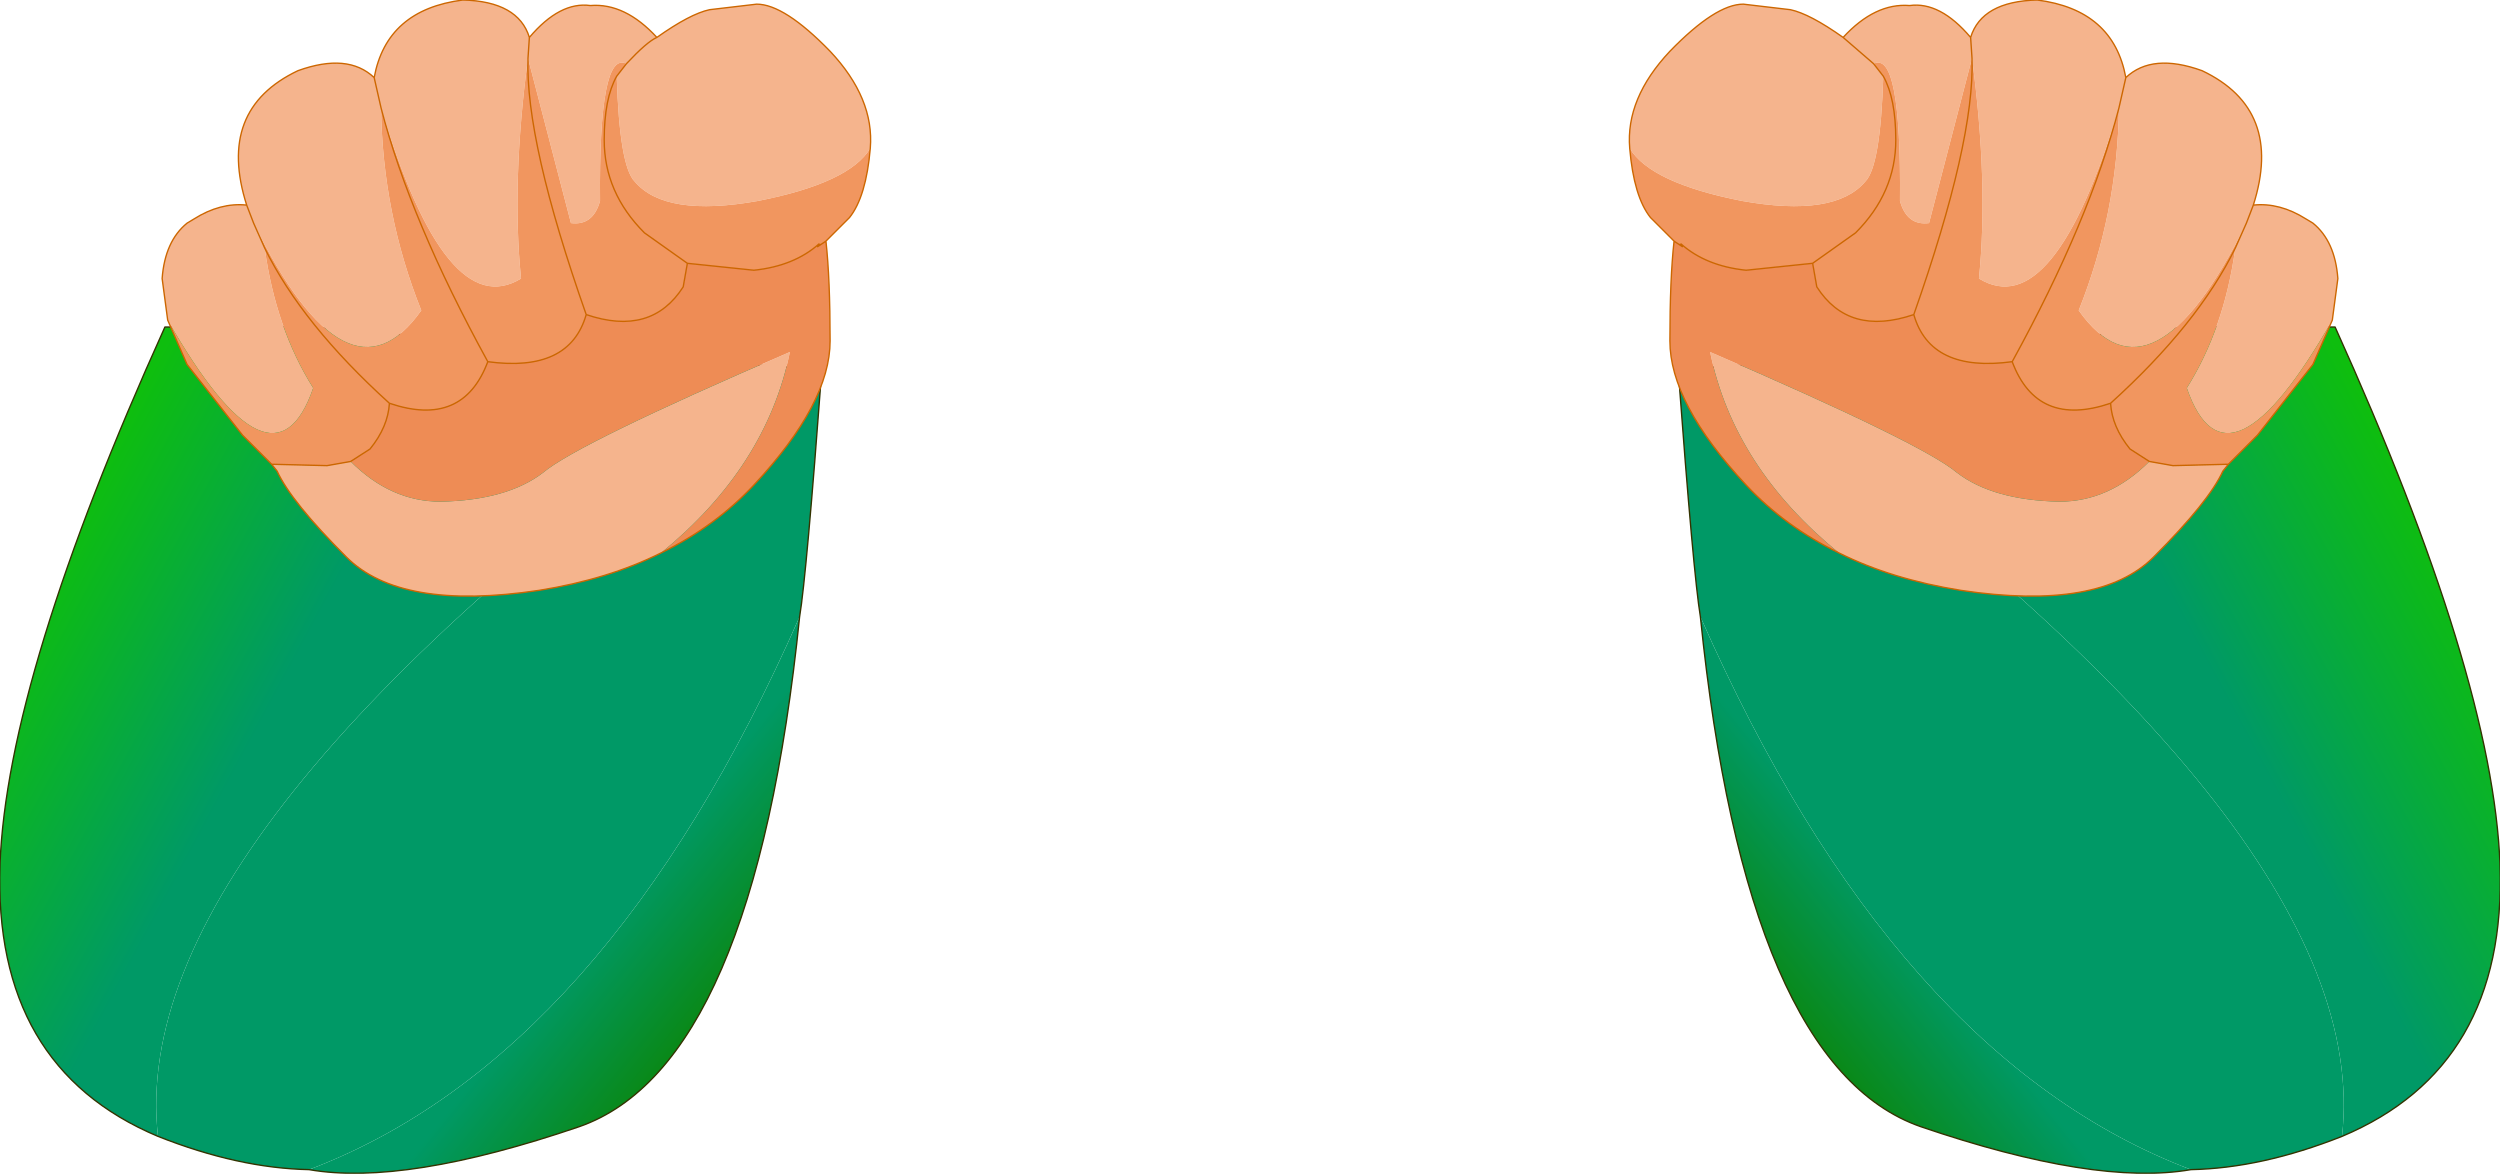 <?xml version="1.0" encoding="UTF-8" standalone="no"?>
<svg xmlns:xlink="http://www.w3.org/1999/xlink" height="42.35px" width="90.2px" xmlns="http://www.w3.org/2000/svg">
  <g transform="matrix(1.0, 0.0, 0.0, 1.0, 46.25, -31.1)">
    <path d="M-40.55 72.1 Q-41.8 61.0 -18.35 44.3 L-16.6 44.45 Q-17.15 51.85 -17.4 53.35 -24.4 69.25 -35.1 73.3 -37.65 73.25 -40.55 72.1" fill="#009966" fill-rule="evenodd" stroke="none"/>
    <path d="M-18.35 44.3 L-18.55 44.3 -18.3 44.25 -18.35 44.3" fill="url(#gradient0)" fill-rule="evenodd" stroke="none"/>
    <path d="M-18.55 44.3 L-18.35 44.3 Q-41.8 61.0 -40.55 72.1 -46.5 69.6 -46.25 62.3 -46.0 55.5 -40.3 42.9 L-34.95 42.9 -18.55 44.3" fill="url(#gradient1)" fill-rule="evenodd" stroke="none"/>
    <path d="M-17.4 53.35 Q-19.05 69.55 -25.35 71.75 -31.65 73.9 -35.1 73.3 -24.4 69.25 -17.4 53.35" fill="url(#gradient2)" fill-rule="evenodd" stroke="none"/>
    <path d="M-18.35 44.3 L-18.55 44.3 -34.95 42.9 -40.3 42.9 Q-46.0 55.5 -46.25 62.3 -46.5 69.6 -40.55 72.1 -37.65 73.25 -35.1 73.3 -31.65 73.9 -25.35 71.75 -19.05 69.55 -17.4 53.35 -17.15 51.85 -16.6 44.45 L-18.35 44.3 Z" fill="none" stroke="#333300" stroke-linecap="round" stroke-linejoin="round" stroke-width="0.05"/>
    <path d="M-32.75 33.9 L-32.5 35.0 -32.75 33.9 Q-32.3 31.45 -29.55 31.1 -27.55 31.15 -27.15 32.45 L-27.2 33.2 -27.15 32.45 Q-26.05 31.15 -24.95 31.3 -23.7 31.2 -22.55 32.45 -21.35 31.6 -20.65 31.45 L-18.95 31.25 Q-17.95 31.25 -16.3 32.95 -14.7 34.65 -14.85 36.45 -15.6 37.7 -18.9 38.35 -22.25 38.95 -23.35 37.65 -23.9 37.1 -24.0 33.85 L-23.65 33.4 Q-24.65 32.9 -24.6 38.35 -24.85 39.25 -25.65 39.15 L-27.2 33.2 Q-27.8 37.7 -27.45 41.15 -30.15 42.8 -32.5 35.0 -32.45 38.8 -31.05 42.3 -33.7 46.05 -37.1 39.15 L-37.35 38.5 -37.1 39.15 -36.7 40.05 Q-36.3 42.95 -34.95 45.1 -36.4 49.3 -40.2 42.65 L-40.4 41.15 Q-40.3 39.8 -39.5 39.15 L-39.25 39.0 Q-38.3 38.4 -37.35 38.5 -38.45 35.05 -35.5 33.65 -33.7 33.0 -32.75 33.9 M-22.4 51.05 Q-24.3 52.0 -26.8 52.4 -31.8 53.15 -33.75 51.2 -35.75 49.2 -36.25 48.1 L-36.45 47.85 -34.45 47.9 -33.6 47.75 Q-32.15 49.2 -30.35 49.2 -27.95 49.15 -26.65 48.15 -25.4 47.1 -17.75 43.8 -18.6 47.95 -22.4 51.05 M-23.65 33.4 Q-22.9 32.6 -22.55 32.45 -22.9 32.6 -23.65 33.4 M-16.7 39.95 L-16.6 39.9 -16.75 40.0 -16.7 39.95 -16.75 40.0 -16.7 39.95" fill="#f5b48d" fill-rule="evenodd" stroke="none"/>
    <path d="M-37.1 39.15 Q-33.7 46.05 -31.05 42.3 -32.45 38.8 -32.5 35.0 -30.15 42.8 -27.45 41.15 -27.8 37.7 -27.2 33.2 L-25.65 39.15 Q-24.85 39.25 -24.6 38.35 -24.65 32.9 -23.65 33.4 L-24.0 33.85 Q-23.9 37.1 -23.35 37.65 -22.25 38.95 -18.9 38.35 -15.6 37.7 -14.85 36.45 -15.0 38.2 -15.6 38.95 L-16.45 39.8 -16.6 39.9 -16.7 39.95 -16.7 39.9 Q-17.6 40.7 -19.05 40.85 L-21.45 40.6 -21.6 41.45 Q-22.75 43.25 -25.1 42.45 -27.3 36.2 -27.2 33.2 -27.3 36.2 -25.1 42.45 -25.7 44.55 -28.65 44.15 -29.55 46.55 -32.2 45.65 -32.25 46.5 -32.9 47.3 L-33.6 47.75 -34.45 47.9 -36.45 47.85 -37.5 46.8 -39.5 44.25 -40.2 42.65 Q-36.4 49.3 -34.95 45.1 -36.3 42.95 -36.7 40.05 L-37.1 39.15 M-24.0 33.85 Q-24.45 34.65 -24.45 36.15 -24.45 38.05 -23.0 39.5 L-21.45 40.6 -23.0 39.5 Q-24.45 38.05 -24.45 36.15 -24.45 34.65 -24.0 33.85 M-32.5 35.0 Q-31.45 39.05 -28.65 44.15 -31.45 39.05 -32.5 35.0 M-36.7 40.05 Q-35.35 42.8 -32.2 45.65 -35.35 42.8 -36.7 40.05" fill="#f1965f" fill-rule="evenodd" stroke="none"/>
    <path d="M-16.6 39.9 L-16.45 39.8 Q-16.3 41.15 -16.3 43.4 -16.3 45.65 -19.05 48.6 -20.45 50.1 -22.4 51.05 -18.6 47.95 -17.75 43.8 -25.4 47.1 -26.65 48.15 -27.95 49.15 -30.35 49.2 -32.15 49.2 -33.6 47.75 L-32.9 47.3 Q-32.25 46.5 -32.2 45.65 -29.55 46.55 -28.65 44.15 -25.7 44.55 -25.1 42.45 -22.75 43.25 -21.6 41.45 L-21.45 40.6 -19.05 40.85 Q-17.6 40.7 -16.7 39.9 L-16.7 39.95 -16.75 40.0 -16.6 39.9" fill="#ee8c55" fill-rule="evenodd" stroke="none"/>
    <path d="M-32.5 35.0 L-32.75 33.9 Q-33.7 33.0 -35.5 33.65 -38.45 35.05 -37.35 38.5 L-37.1 39.15 -36.7 40.05 Q-35.35 42.8 -32.2 45.65 -29.55 46.55 -28.65 44.15 -31.45 39.05 -32.5 35.0 M-27.2 33.2 L-27.15 32.45 Q-27.55 31.15 -29.55 31.1 -32.3 31.45 -32.75 33.9 M-40.2 42.65 L-40.4 41.15 Q-40.3 39.8 -39.5 39.15 L-39.25 39.0 Q-38.3 38.4 -37.35 38.5 M-27.15 32.45 Q-26.05 31.15 -24.95 31.3 -23.7 31.2 -22.55 32.45 -21.35 31.6 -20.65 31.45 L-18.95 31.25 Q-17.95 31.25 -16.3 32.95 -14.7 34.65 -14.85 36.45 -15.0 38.2 -15.6 38.95 L-16.45 39.8 -16.6 39.9 -16.45 39.8 Q-16.3 41.15 -16.3 43.4 -16.3 45.65 -19.05 48.6 -20.45 50.1 -22.4 51.05 -24.3 52.0 -26.8 52.4 -31.8 53.15 -33.75 51.2 -35.75 49.2 -36.25 48.1 L-36.45 47.85 -37.5 46.8 -39.5 44.25 -40.2 42.65 M-22.55 32.45 Q-22.9 32.6 -23.65 33.4 L-24.0 33.85 Q-24.45 34.65 -24.45 36.15 -24.45 38.05 -23.0 39.5 L-21.45 40.6 -19.05 40.85 Q-17.6 40.7 -16.7 39.9 L-16.7 39.95 -16.6 39.9 -16.75 40.0 -16.7 39.95 -16.75 40.0 M-27.2 33.2 Q-27.3 36.2 -25.1 42.45 -22.75 43.25 -21.6 41.45 L-21.45 40.6 M-33.6 47.75 L-34.45 47.9 -36.45 47.85 M-28.65 44.15 Q-25.7 44.55 -25.1 42.45 M-33.6 47.75 L-32.9 47.3 Q-32.25 46.5 -32.2 45.65" fill="none" stroke="#cc6600" stroke-linecap="round" stroke-linejoin="round" stroke-width="0.05"/>
    <path d="M38.25 72.1 Q39.5 61.0 16.05 44.3 L14.3 44.45 Q14.85 51.85 15.1 53.35 22.1 69.25 32.8 73.3 35.35 73.25 38.25 72.1" fill="#009966" fill-rule="evenodd" stroke="none"/>
    <path d="M16.05 44.3 L16.25 44.3 16.0 44.25 16.05 44.3" fill="url(#gradient3)" fill-rule="evenodd" stroke="none"/>
    <path d="M16.25 44.3 L16.05 44.3 Q39.5 61.0 38.25 72.1 44.2 69.6 43.95 62.3 43.7 55.5 38.0 42.9 L32.65 42.9 16.25 44.3" fill="url(#gradient4)" fill-rule="evenodd" stroke="none"/>
    <path d="M15.1 53.35 Q16.75 69.55 23.05 71.75 29.35 73.9 32.8 73.3 22.1 69.25 15.1 53.35" fill="url(#gradient5)" fill-rule="evenodd" stroke="none"/>
    <path d="M16.05 44.3 L16.25 44.3 32.65 42.9 38.0 42.9 Q43.7 55.5 43.95 62.3 44.2 69.6 38.25 72.1 35.35 73.25 32.8 73.3 29.35 73.9 23.05 71.75 16.75 69.55 15.1 53.35 14.85 51.85 14.3 44.45 L16.05 44.3 Z" fill="none" stroke="#333300" stroke-linecap="round" stroke-linejoin="round" stroke-width="0.05"/>
    <path d="M37.9 42.65 L38.1 41.15 Q38.0 39.8 37.2 39.15 L36.95 39.0 Q36.0 38.4 35.05 38.5 36.15 35.05 33.2 33.65 31.4 33.0 30.45 33.9 30.0 31.45 27.25 31.1 25.25 31.15 24.85 32.45 23.75 31.15 22.65 31.3 21.4 31.2 20.25 32.45 19.05 31.6 18.35 31.45 L16.65 31.25 Q15.65 31.25 14.0 32.95 12.4 34.65 12.55 36.45 13.3 37.7 16.6 38.35 19.95 38.95 21.05 37.65 21.6 37.1 21.7 33.85 L21.35 33.4 Q22.35 32.9 22.3 38.35 22.55 39.25 23.35 39.15 L24.9 33.2 24.85 32.45 24.9 33.2 Q25.5 37.7 25.15 41.15 27.85 42.8 30.2 35.0 L30.45 33.9 30.2 35.0 Q30.15 38.8 28.75 42.3 31.4 46.05 34.8 39.15 L34.4 40.05 Q34.0 42.95 32.65 45.1 34.1 49.3 37.9 42.65 M20.1 51.05 Q22.0 52.0 24.5 52.4 29.5 53.15 31.45 51.2 33.45 49.2 33.95 48.1 L34.15 47.85 32.15 47.9 31.3 47.75 Q29.85 49.2 28.05 49.2 25.65 49.15 24.35 48.15 23.1 47.1 15.45 43.8 16.3 47.95 20.1 51.05 M35.05 38.5 L34.8 39.15 35.05 38.5 M20.25 32.45 L21.35 33.4 20.25 32.45 M14.3 39.9 L14.45 40.0 14.4 39.95 14.3 39.9 M14.45 40.0 L14.4 39.95 14.45 40.0" fill="#f5b48d" fill-rule="evenodd" stroke="none"/>
    <path d="M12.55 36.45 Q12.7 38.2 13.3 38.95 L14.15 39.8 14.3 39.9 14.4 39.95 14.4 39.9 Q15.3 40.7 16.75 40.85 L19.15 40.6 19.3 41.45 Q20.45 43.25 22.8 42.45 23.4 44.55 26.35 44.15 27.25 46.55 29.9 45.65 29.95 46.5 30.6 47.3 L31.3 47.75 32.15 47.9 34.15 47.85 35.2 46.8 37.2 44.25 37.9 42.65 Q34.1 49.3 32.65 45.1 34.0 42.95 34.4 40.05 L34.8 39.15 Q31.4 46.05 28.75 42.3 30.15 38.8 30.2 35.0 27.85 42.8 25.15 41.15 25.5 37.7 24.9 33.2 L23.35 39.15 Q22.55 39.25 22.3 38.35 22.35 32.9 21.35 33.4 L21.7 33.85 Q21.6 37.1 21.05 37.65 19.95 38.95 16.6 38.35 13.3 37.7 12.55 36.45 M21.7 33.85 Q22.15 34.65 22.15 36.15 22.15 38.05 20.7 39.5 L19.15 40.6 20.7 39.5 Q22.15 38.05 22.15 36.15 22.15 34.65 21.7 33.85 M30.2 35.0 Q29.15 39.05 26.35 44.15 29.15 39.05 30.2 35.0 M29.9 45.65 Q33.05 42.8 34.4 40.05 33.05 42.8 29.9 45.65 M22.8 42.45 Q25.0 36.2 24.9 33.2 25.0 36.2 22.8 42.45" fill="#f1965f" fill-rule="evenodd" stroke="none"/>
    <path d="M14.3 39.9 L14.15 39.8 Q14.0 41.15 14.0 43.4 14.0 45.65 16.75 48.6 18.15 50.1 20.1 51.05 16.3 47.95 15.45 43.8 23.1 47.1 24.35 48.15 25.65 49.15 28.05 49.2 29.85 49.2 31.3 47.75 L30.6 47.3 Q29.95 46.5 29.9 45.65 27.25 46.55 26.35 44.15 23.4 44.55 22.8 42.45 20.45 43.25 19.3 41.45 L19.15 40.6 16.75 40.85 Q15.3 40.7 14.4 39.9 L14.4 39.95 14.45 40.0 14.3 39.9" fill="#ee8c55" fill-rule="evenodd" stroke="none"/>
    <path d="M37.9 42.65 L38.1 41.15 Q38.0 39.8 37.2 39.15 L36.95 39.0 Q36.0 38.4 35.05 38.5 36.15 35.05 33.2 33.65 31.4 33.0 30.45 33.9 30.0 31.45 27.25 31.1 25.25 31.15 24.85 32.45 23.75 31.15 22.65 31.3 21.4 31.2 20.25 32.45 19.05 31.6 18.35 31.45 L16.65 31.25 Q15.65 31.25 14.0 32.95 12.4 34.65 12.55 36.45 12.7 38.2 13.3 38.95 L14.15 39.8 14.3 39.9 14.15 39.8 Q14.0 41.15 14.0 43.4 14.0 45.65 16.75 48.6 18.15 50.1 20.1 51.05 22.0 52.0 24.5 52.4 29.5 53.15 31.45 51.2 33.45 49.2 33.95 48.1 L34.15 47.85 35.2 46.8 37.2 44.25 37.9 42.65 M34.4 40.05 L34.8 39.15 35.05 38.5 M30.2 35.0 L30.45 33.9 M24.85 32.45 L24.9 33.2 Q25.0 36.2 22.8 42.45 23.4 44.55 26.35 44.15 27.25 46.55 29.9 45.65 29.95 46.5 30.6 47.3 L31.3 47.75 32.15 47.9 34.15 47.85 M21.35 33.4 L20.25 32.45 M19.15 40.6 L20.7 39.5 Q22.15 38.05 22.15 36.15 22.15 34.65 21.7 33.85 L21.35 33.4 M14.4 39.95 L14.4 39.9 Q15.3 40.7 16.75 40.85 L19.15 40.6 19.3 41.45 Q20.45 43.25 22.8 42.45 M14.3 39.9 L14.45 40.0 14.4 39.95 14.3 39.9 M14.4 39.95 L14.45 40.0 M34.4 40.05 Q33.05 42.8 29.9 45.65 M26.35 44.15 Q29.15 39.05 30.2 35.0" fill="none" stroke="#cc6600" stroke-linecap="round" stroke-linejoin="round" stroke-width="0.05"/>
  </g>
  <defs>
    <linearGradient gradientTransform="matrix(-0.005, -0.003, 0.007, -0.013, -38.8, 50.8)" gradientUnits="userSpaceOnUse" id="gradient0" spreadMethod="pad" x1="-819.2" x2="819.2">
      <stop offset="0.0" stop-color="#fe7698"/>
      <stop offset="1.0" stop-color="#ff99cc"/>
    </linearGradient>
    <linearGradient gradientTransform="matrix(-0.005, -0.003, 0.007, -0.013, -38.8, 50.8)" gradientUnits="userSpaceOnUse" id="gradient1" spreadMethod="pad" x1="-819.2" x2="819.2">
      <stop offset="0.0" stop-color="#009966"/>
      <stop offset="1.0" stop-color="#0ebe0e"/>
    </linearGradient>
    <linearGradient gradientTransform="matrix(0.003, 0.002, -0.008, 0.01, -22.1, 65.9)" gradientUnits="userSpaceOnUse" id="gradient2" spreadMethod="pad" x1="-819.2" x2="819.2">
      <stop offset="0.0" stop-color="#009966"/>
      <stop offset="1.0" stop-color="#0b860b"/>
    </linearGradient>
    <linearGradient gradientTransform="matrix(0.005, -0.003, -0.007, -0.013, 36.5, 50.8)" gradientUnits="userSpaceOnUse" id="gradient3" spreadMethod="pad" x1="-819.2" x2="819.2">
      <stop offset="0.0" stop-color="#fe7698"/>
      <stop offset="1.0" stop-color="#ff99cc"/>
    </linearGradient>
    <linearGradient gradientTransform="matrix(0.005, -0.003, -0.007, -0.013, 36.5, 50.8)" gradientUnits="userSpaceOnUse" id="gradient4" spreadMethod="pad" x1="-819.2" x2="819.2">
      <stop offset="0.0" stop-color="#009966"/>
      <stop offset="1.0" stop-color="#0ebe0e"/>
    </linearGradient>
    <linearGradient gradientTransform="matrix(-0.003, 0.002, 0.008, 0.01, 19.8, 65.9)" gradientUnits="userSpaceOnUse" id="gradient5" spreadMethod="pad" x1="-819.2" x2="819.2">
      <stop offset="0.0" stop-color="#009966"/>
      <stop offset="1.0" stop-color="#0b860b"/>
    </linearGradient>
  </defs>
</svg>
